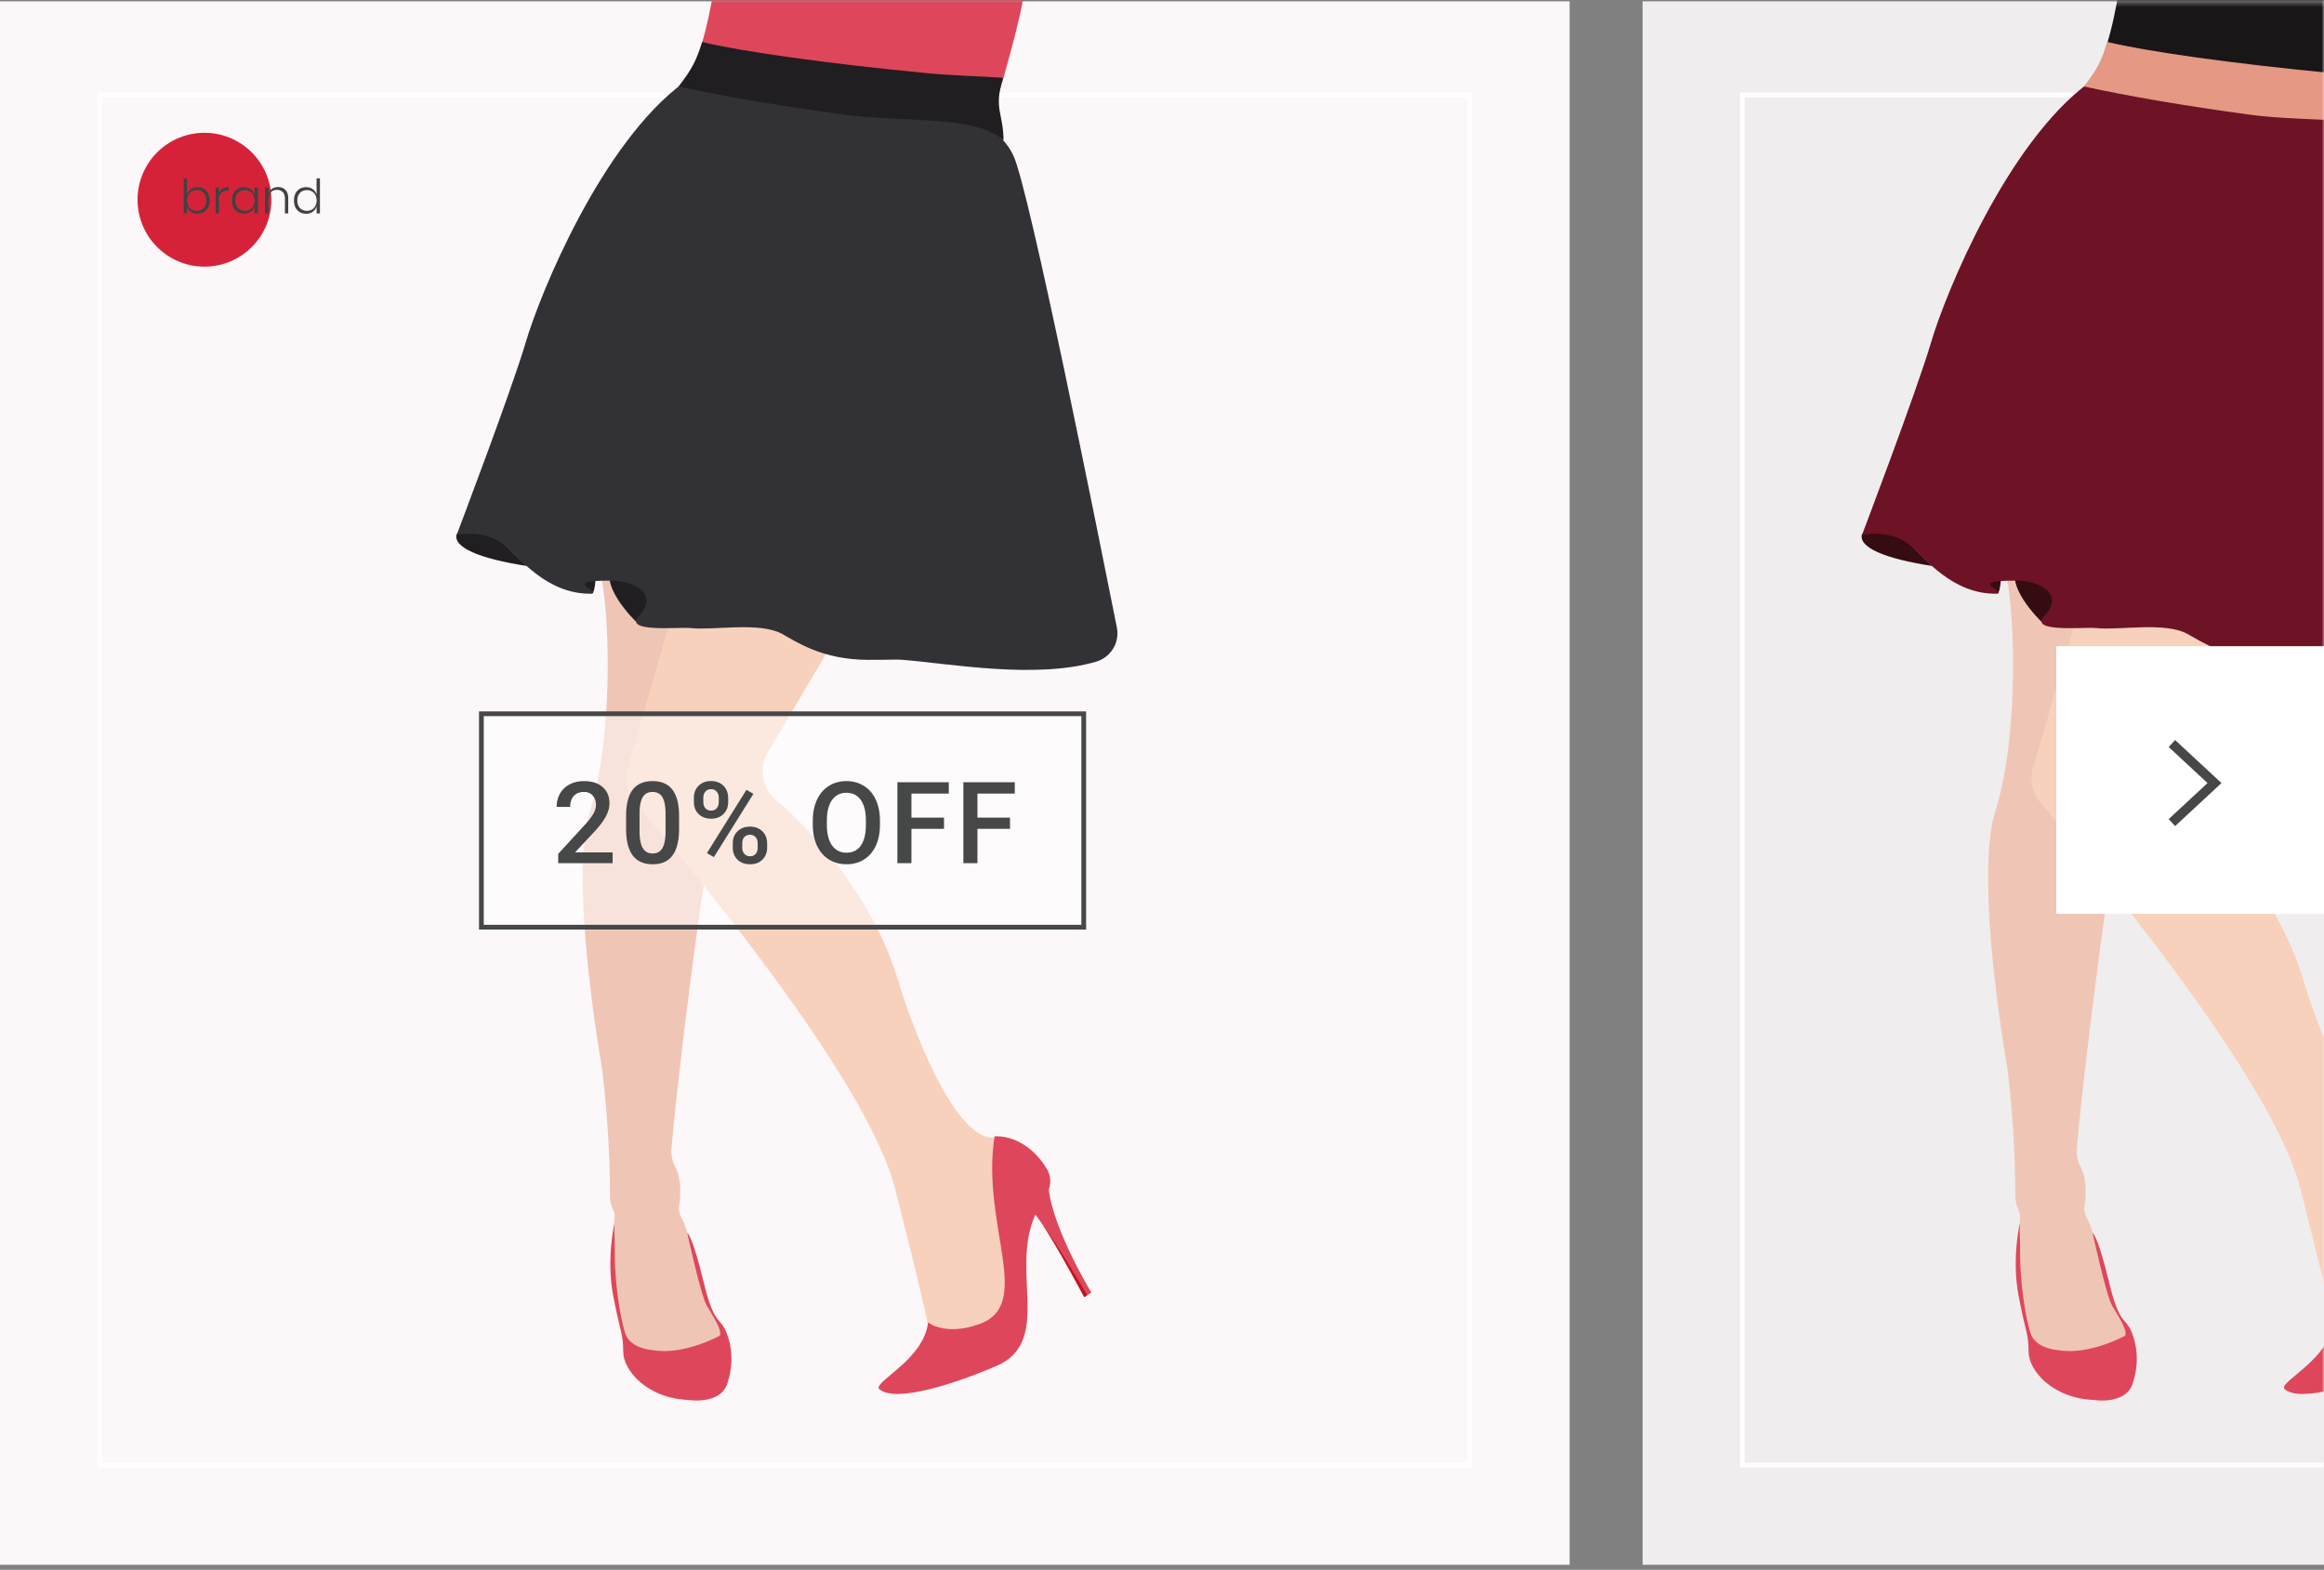 <svg fill="none" xmlns="http://www.w3.org/2000/svg" viewBox="0 0 490 331"><rect x="0" y="0" width="490" height="331" fill="#808080" stroke="none"/><path fill="#F0EDEE" d="M346.335.283H490v329.66H346.335z"/><path fill="#FCF7F9" d="M0 .283h330.942v329.66H0z"/><circle cx="43.11" cy="42.11" r="14.11" fill="#D62239"/><path d="M41.659 39.47c.5 0 .94.113 1.32.34.387.22.687.543.9.97.22.42.33.917.33 1.49 0 .567-.11 1.063-.33 1.49-.213.42-.513.743-.9.97a2.56 2.56 0 01-1.32.34c-.56 0-1.033-.143-1.42-.43a2.186 2.186 0 01-.8-1.14V45h-.7v-7.4h.7v3.44c.147-.473.413-.853.8-1.14.387-.287.86-.43 1.42-.43zm-.19.62c-.387 0-.737.09-1.05.27a1.87 1.87 0 00-.72.77c-.173.327-.26.707-.26 1.14 0 .433.087.817.26 1.15.173.327.413.58.72.76.313.18.663.27 1.05.27.62 0 1.113-.193 1.48-.58.367-.393.55-.927.55-1.6s-.183-1.203-.55-1.59c-.367-.393-.86-.59-1.48-.59zm4.709.58c.16-.393.416-.697.77-.91.353-.213.783-.32 1.29-.32v.76h-.23c-.527 0-.964.143-1.31.43-.347.28-.52.74-.52 1.38V45h-.71v-5.46h.71v1.13zm5.29-1.2c.554 0 1.024.143 1.41.43.394.287.664.667.81 1.14v-1.5h.69V45h-.69v-1.5a2.167 2.167 0 01-.81 1.14c-.386.287-.856.43-1.41.43-.493 0-.936-.113-1.33-.34a2.37 2.37 0 01-.91-.97c-.213-.427-.32-.923-.32-1.49 0-.573.107-1.07.32-1.49.22-.427.524-.75.91-.97a2.58 2.58 0 011.33-.34zm.18.62c-.613 0-1.106.197-1.48.59-.366.387-.55.917-.55 1.59s.184 1.207.55 1.6c.374.387.867.58 1.48.58.387 0 .734-.09 1.04-.27.314-.18.557-.433.73-.76.18-.333.27-.717.27-1.15 0-.433-.09-.813-.27-1.14a1.85 1.85 0 00-.73-.77 2.016 2.016 0 00-1.04-.27zm6.98-.65c.633 0 1.146.203 1.54.61.4.4.6.99.6 1.77V45h-.69v-3.13c0-.593-.15-1.047-.45-1.36-.3-.32-.71-.48-1.23-.48-.548 0-.984.177-1.31.53-.32.347-.48.86-.48 1.54V45h-.71v-5.46h.71v1.34c.14-.467.393-.823.76-1.07.366-.247.786-.37 1.26-.37zm5.917.03c.553 0 1.023.143 1.41.43.393.287.66.667.8 1.14V37.6h.7V45h-.7v-1.5c-.14.473-.407.853-.8 1.14-.387.287-.857.43-1.41.43-.493 0-.937-.113-1.33-.34a2.37 2.37 0 01-.91-.97c-.213-.427-.32-.923-.32-1.49 0-.573.107-1.07.32-1.49.22-.427.523-.75.91-.97a2.58 2.58 0 011.33-.34zm.18.62c-.613 0-1.107.197-1.48.59-.367.387-.55.917-.55 1.59s.183 1.207.55 1.6c.373.387.867.58 1.48.58.387 0 .733-.09 1.04-.27a1.87 1.87 0 00.73-.76c.18-.333.27-.717.27-1.15 0-.433-.09-.813-.27-1.14a1.852 1.852 0 00-.73-.77 2.016 2.016 0 00-1.04-.27z" fill="#414141"/><mask id="a" maskUnits="userSpaceOnUse" x="0" y="0" width="331" height="331"><path fill="#FFF" d="M0 0h330.942v330.942H0z"/></mask><g mask="url(#a)"><path stroke="#fff" d="M21.024 20.024h288.895v288.895H21.024z"/><path d="M210.666 19.547c7.663-26.192 5.318-25.677 5.318-25.677L150.79-4.186s-1.83 13.782-5.318 19.387c-3.546 5.547 65.194 4.346 65.194 4.346z" fill="#DE475B"/><path d="M111.102 119.34c-10.065-1.544-15.67-3.946-14.812-6.748 1.144-.172 6.577-.915 10.065 2.173 1.144 1.029 2.745 2.802 4.747 4.575z" fill="#201E20"/><path d="M126.257 118.997c2.745 11.209 2.745 37.629-1.83 51.926-4.575 14.24 2.401 53.7 2.401 53.7s1.773 12.524 1.773 27.221c0 3.088 1.201 3.26.972 4.918l-.228 12.467s1.086 13.211 4.232 14.869c13.61 7.149 19.1-2.116 19.1-2.116l-3.317-7.549c-3.031-6.633-3.66-14.125-5.776-17.842-.343-.686-.514-1.43-.4-2.173.286-1.888.629-5.605-.8-8.35a7.027 7.027 0 01-.801-3.889c1.029-12.867 6.348-55.872 8.349-64.279 2.116-9.093 2.116-54.957 2.116-54.957l-25.791-3.946z" fill="#EFC6B6"/><path d="M142.04 128.433l-9.722 33.569c-.743 2.516-.114 5.204 1.544 7.206 10.695 12.467 49.468 58.846 54.958 81.836.972 4.003 5.776 22.474 7.263 30.366h11.209l5.776-5.49.915-20.359-2.402-13.382-1.201-2.401c-9.093 2.116-18.815-25.563-20.931-32.769-6.977-23.39-26.421-38.831-26.421-38.831-2.516-2.516-2.973-6.405-1.201-9.436l14.526-24.59-34.313-5.719z" fill="#F7D1BC"/><path d="M218.272 256.19c-5.376 11.896 3.774 26.707-8.235 31.854-8.636 3.717-21.56 7.949-24.763 4.747-.629-1.716 9.494-6.177 10.409-13.954 0 0 3.488 2.916 10.694.4 11.78-4.117.4-20.873 3.317-39.631 4.06-.229 8.521 2.459 11.151 7.091l.172.343c1.544 3.489-1.544 6.577-2.745 9.15z" fill="#DE475B"/><path d="M125.685 119.34s0 5.776-.915 5.776-6.977-5.09-6.92-6.062c.057-.972-.743-1.544.515-1.83 1.315-.286 7.32 2.116 7.32 2.116z" fill="#201E20"/><path d="M217.357 255.275c2.116.915 11.209 18.186 11.209 18.186l1.544-.915s-9.436-15.498-9.093-23.962c-1.201-4.575-4.232 4.232-4.232 4.232l.572 2.459z" fill="#DE475B"/><path d="M229.252 273.118l-.629.4s-5.262-9.95-8.693-15.154c2.974 4.06 7.435 11.494 9.322 14.754z" fill="#C11321"/><path d="M134.091 131.063s-8.463-8.063-4.632-12.352c2.574-2.86 2.688-4.175 8.35-.801 7.777 4.632 4.803 8.521 3.316 9.608-1.486 1.086-7.034 3.545-7.034 3.545z" fill="#201E20"/><path d="M149.017 16.46l49.182 6.976s11.552.915 15.498 9.436c3.374 7.32 17.843 79.663 21.789 99.45.629 3.145-1.259 6.29-4.404 7.205-12.753 3.718-30.767.401-40.775-.4-1.83-.114-.915 0-7.263 0-9.722 0-15.269-3.889-18.185-5.49-4.804-2.573-14.355-.686-19.101-1.201-2.802-.286-14.697 1.087-10.923-2.745 3.774-3.832 0-7.263-6.348-7.263-10.294 0-1.83 2.116-3.66 2.745-9.436.286-15.384-7.663-18.529-10.294-3.946-3.317-10.008-2.116-10.008-2.116s11.552-30.366 14.583-40.66c3.031-10.294 16.013-42.033 33.341-54.729l4.803-.915z" fill="#313136"/><path d="M211.581 29.612c-5.776-5.433-20.931-3.717-33.569-5.433-13.554-1.83-25.792-3.945-34.942-5.947 2.859-3.66 3.831-5.662 4.975-9.379 8.006 1.944 25.906 4.518 47.466 6.577 5.204.514 11.266.629 16.013.972-2.116 6.462.057 7.491.057 13.21z" fill="#201E20"/><path d="M129.573 257.849s-1.772 7.434-.286 15.326c1.487 7.892 2.116 7.892 2.116 11.838 0 3.946 5.033 9.836 13.783 10.18 0 0 7.263 1.201 8.349-4.118 0 0 1.544-4.232 0-9.093s-2.745-1.544-5.147-11.552-3.488-10.465-3.488-10.465 2.859 13.21 4.117 15.326c1.201 2.116 3.317 5.147 2.745 6.348 0 0-7.606 4.232-14.239 3.031 0 0-4.232-.286-5.491-3.031-1.2-2.745-2.401-11.552-2.401-16.413 0-4.804-.172-5.09-.058-7.377z" fill="#DE475B"/></g><mask id="b" maskUnits="userSpaceOnUse" x="346" y="0" width="144" height="330"><path fill="#FFF" d="M346.335.283H490v329.66H346.335z"/></mask><g mask="url(#b)"><path stroke="#fff" d="M367.359 20.024h288.895v288.895H367.359z"/><path d="M506.975 19.547c7.663-26.192 5.318-25.677 5.318-25.677l-65.194 1.944s-1.83 13.782-5.318 19.387c-3.546 5.547 65.194 4.346 65.194 4.346z" fill="#181617"/><path d="M407.411 119.34c-10.065-1.544-15.67-3.946-14.812-6.748 1.144-.172 6.577-.915 10.065 2.173 1.144 1.029 2.745 2.802 4.747 4.575z" fill="#340C11"/><path d="M422.565 118.997c2.746 11.209 2.746 37.629-1.83 51.926-4.575 14.24 2.402 53.7 2.402 53.7s1.773 12.524 1.773 27.221c0 3.088 1.201 3.26.972 4.918l-.228 12.467s1.086 13.211 4.232 14.869c13.61 7.149 19.1-2.116 19.1-2.116l-3.317-7.549c-3.031-6.633-3.66-14.125-5.776-17.842-.343-.686-.514-1.43-.4-2.173.286-1.888.629-5.605-.801-8.35a7.026 7.026 0 01-.8-3.889c1.029-12.867 6.348-55.872 8.349-64.279 2.116-9.093 2.116-54.957 2.116-54.957l-25.792-3.946z" fill="#EFC6B6"/><path d="M438.349 128.433l-9.722 33.569c-.743 2.516-.114 5.204 1.544 7.206 10.695 12.467 49.468 58.846 54.958 81.836.972 4.003 5.776 22.474 7.263 30.366h11.209l5.776-5.49.915-20.359-2.402-13.382-1.201-2.401c-9.093 2.116-18.815-25.563-20.931-32.769-6.977-23.39-26.421-38.831-26.421-38.831-2.516-2.516-2.974-6.405-1.201-9.436l14.526-24.59-34.313-5.719z" fill="#F7D1BC"/><path d="M514.581 256.19c-5.376 11.896 3.774 26.707-8.235 31.854-8.636 3.717-21.56 7.949-24.763 4.747-.629-1.716 9.494-6.177 10.409-13.954 0 0 3.488 2.916 10.694.4 11.78-4.117.4-20.873 3.317-39.631 4.06-.229 8.521 2.459 11.151 7.091l.172.343c1.544 3.489-1.544 6.577-2.745 9.15z" fill="#DE475B"/><path d="M421.994 119.34s0 5.776-.915 5.776-6.977-5.09-6.92-6.062c.057-.972-.744-1.544.515-1.83 1.315-.286 7.32 2.116 7.32 2.116zm8.406 11.723s-8.464-8.063-4.632-12.352c2.574-2.86 2.688-4.175 8.349-.801 7.778 4.632 4.804 8.521 3.317 9.608-1.486 1.086-7.034 3.545-7.034 3.545z" fill="#340C11"/><path d="M445.326 16.46l49.182 6.976s11.552.915 15.498 9.436c3.374 7.32 17.843 79.663 21.788 99.45.63 3.145-1.258 6.29-4.403 7.205-12.753 3.718-30.767.401-40.775-.4-1.83-.114-.915 0-7.263 0-9.722 0-15.269-3.889-18.186-5.49-4.803-2.573-14.354-.686-19.1-1.201-2.802-.286-14.698 1.087-10.923-2.745 3.774-3.832 0-7.263-6.348-7.263-10.294 0-1.83 2.116-3.66 2.745-9.436.286-15.384-7.663-18.529-10.294-3.946-3.317-10.008-2.116-10.008-2.116s11.552-30.366 14.583-40.66c3.031-10.294 16.013-42.033 33.341-54.729l4.803-.915z" fill="#6E1225"/><path d="M507.89 29.612c-5.776-5.433-20.931-3.717-33.57-5.433-13.553-1.83-25.791-3.945-34.941-5.947 2.859-3.66 3.831-5.662 4.975-9.379 8.006 1.944 25.906 4.518 47.466 6.577 5.204.514 11.266.629 16.013.972-2.116 6.462.057 7.491.057 13.21z" fill="#E59883"/><path d="M425.882 257.849s-1.772 7.434-.286 15.326c1.487 7.892 2.116 7.892 2.116 11.838 0 3.946 5.033 9.836 13.783 10.18 0 0 7.263 1.201 8.349-4.118 0 0 1.544-4.232 0-9.093s-2.745-1.544-5.147-11.552-3.488-10.465-3.488-10.465 2.859 13.21 4.117 15.326c1.201 2.116 3.317 5.147 2.745 6.348 0 0-7.606 4.232-14.239 3.031 0 0-4.232-.286-5.491-3.031-1.2-2.745-2.401-11.552-2.401-16.413 0-4.804-.172-5.09-.058-7.377z" fill="#DE475B"/></g><path fill="#fff" d="M433.56 136.251H490v56.44h-56.44z"/><path d="M457.932 156.775l8.979 8.338-8.979 8.337" stroke="#464747" stroke-width="2"/><path fill="#fff" fill-opacity=".5" stroke="#464747" d="M101.5 150.5h127v45h-127z"/><path d="M129.168 182h-11.473v-1.957l5.684-6.199c.82-.914 1.402-1.676 1.746-2.285.352-.618.528-1.235.528-1.852 0-.812-.231-1.469-.692-1.969-.453-.5-1.066-.75-1.84-.75-.922 0-1.636.282-2.144.844-.508.563-.762 1.332-.762 2.309h-2.848c0-1.039.235-1.973.703-2.801a4.915 4.915 0 012.028-1.945c.883-.461 1.898-.692 3.047-.692 1.656 0 2.961.418 3.914 1.254.961.828 1.441 1.977 1.441 3.445 0 .852-.242 1.746-.726 2.684-.477.93-1.262 1.988-2.356 3.176l-4.172 4.465h7.922V182zm14.009-7.184c0 2.454-.461 4.305-1.383 5.555-.914 1.242-2.308 1.863-4.183 1.863-1.844 0-3.235-.605-4.172-1.816-.93-1.219-1.406-3.02-1.43-5.402v-2.954c0-2.453.457-4.292 1.371-5.519.922-1.227 2.325-1.84 4.207-1.84 1.868 0 3.258.598 4.172 1.793.922 1.195 1.395 2.984 1.418 5.367v2.953zm-2.847-3.187c0-1.602-.219-2.774-.657-3.516-.437-.75-1.133-1.125-2.086-1.125-.929 0-1.613.356-2.05 1.067-.438.703-.668 1.804-.692 3.304v3.868c0 1.593.223 2.781.668 3.562.445.781 1.145 1.172 2.098 1.172.914 0 1.59-.359 2.027-1.078.438-.727.668-1.86.692-3.399v-3.855zm5.97-3.41c0-1.031.332-1.875.996-2.531.664-.665 1.535-.997 2.613-.997 1.094 0 1.969.332 2.625.997.664.656.996 1.519.996 2.589v.844c0 1.024-.332 1.863-.996 2.52-.656.656-1.524.984-2.602.984-1.054 0-1.925-.32-2.613-.961-.68-.648-1.019-1.519-1.019-2.613v-.832zm1.992.902c0 .539.148.977.445 1.313.305.328.703.492 1.195.492.485 0 .875-.164 1.172-.492.297-.336.446-.789.446-1.36v-.855c0-.539-.153-.977-.457-1.313-.297-.336-.692-.504-1.184-.504s-.887.172-1.184.516c-.289.336-.433.781-.433 1.336v.867zm6.211 8.695c0-1.046.34-1.894 1.019-2.543.68-.648 1.547-.972 2.602-.972 1.062 0 1.929.324 2.601.972.68.649 1.02 1.524 1.02 2.625v.832c0 1.016-.328 1.856-.985 2.52-.648.656-1.519.984-2.613.984s-1.976-.324-2.648-.972c-.664-.657-.996-1.52-.996-2.59v-.856zm1.992.914c0 .532.152.969.457 1.313.312.336.711.504 1.195.504.5 0 .891-.16 1.172-.481.289-.328.434-.785.434-1.371v-.879c0-.546-.153-.984-.457-1.312-.305-.328-.696-.492-1.172-.492-.485 0-.879.164-1.184.492-.297.328-.445.781-.445 1.359v.867zm-5.977 1.993l-1.465-.844 8.332-13.336 1.465.844-8.332 13.336zm35.015-6.809c0 1.672-.29 3.141-.868 4.406-.578 1.258-1.406 2.227-2.484 2.907-1.07.671-2.305 1.007-3.703 1.007-1.383 0-2.617-.336-3.703-1.007-1.078-.68-1.914-1.645-2.508-2.895-.586-1.25-.883-2.691-.891-4.324v-.961c0-1.664.293-3.133.879-4.406.594-1.274 1.426-2.246 2.496-2.918 1.078-.68 2.313-1.02 3.703-1.02 1.391 0 2.621.336 3.692 1.008 1.078.664 1.91 1.625 2.496 2.883.586 1.25.883 2.707.891 4.371v.949zm-2.965-.891c0-1.89-.36-3.339-1.078-4.347-.711-1.008-1.723-1.512-3.036-1.512-1.281 0-2.285.504-3.011 1.512-.719 1-1.086 2.418-1.102 4.254v.984c0 1.875.363 3.324 1.09 4.348.734 1.023 1.75 1.535 3.047 1.535 1.312 0 2.32-.5 3.023-1.5.711-1 1.067-2.461 1.067-4.383v-.891zm16.47 1.747h-6.868V182h-2.964v-17.062h10.839v2.39h-7.875v5.074h6.868v2.368zm13.915 0h-6.867V182h-2.965v-17.062h10.84v2.39h-7.875v5.074h6.867v2.368z" fill="#464747"/></svg>